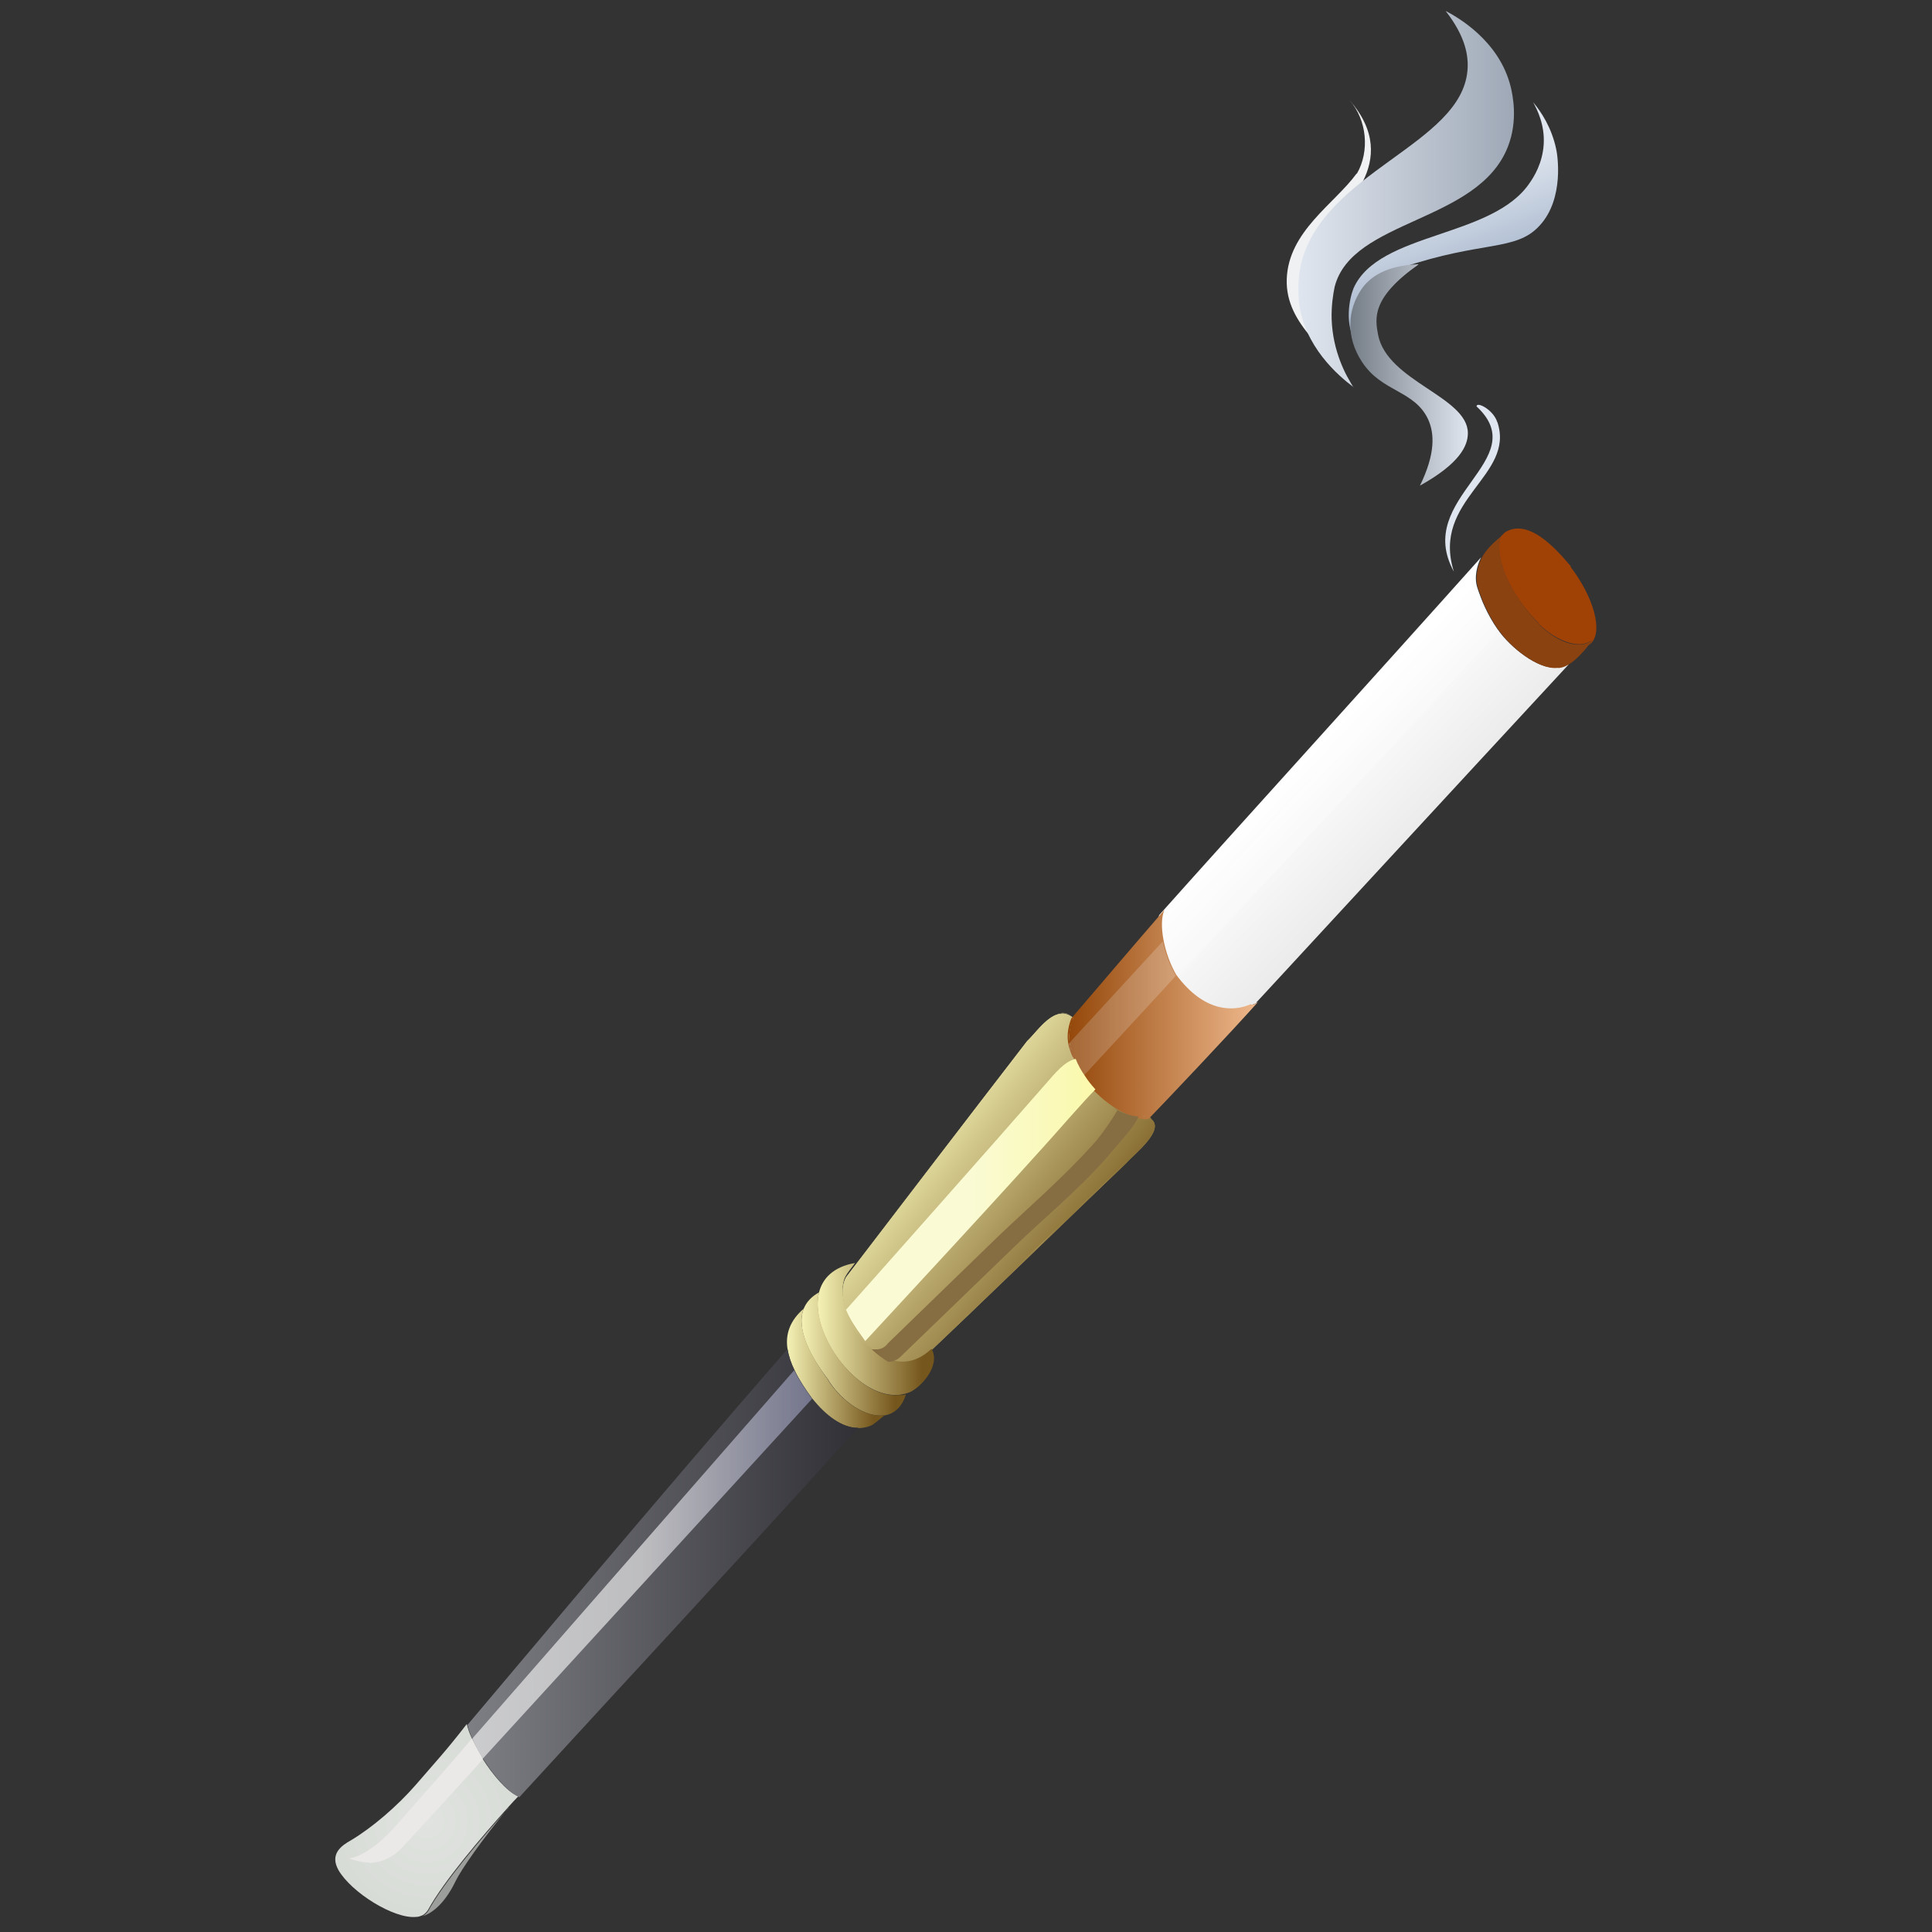 <?xml version="1.0" encoding="UTF-8"?><svg id="Layer_1" xmlns="http://www.w3.org/2000/svg" xmlns:xlink="http://www.w3.org/1999/xlink" viewBox="0 0 512 512"><rect x="0" y="0" width="512" height="512" fill="#333333" stroke="none"/><defs><style>.cls-1{fill:#a7a7a7;}.cls-2{fill:url(#linear-gradient-8);}.cls-3{fill:url(#linear-gradient-7);}.cls-4{fill:url(#linear-gradient-5);}.cls-5{fill:url(#linear-gradient-6);}.cls-6{fill:url(#linear-gradient-9);}.cls-7{fill:url(#linear-gradient-4);}.cls-8{fill:url(#linear-gradient-3);}.cls-9{fill:url(#linear-gradient-2);}.cls-10{fill:#9c9e9b;}.cls-11{fill:url(#radial-gradient);}.cls-12{fill:#f0f1f2;}.cls-13{fill:url(#linear-gradient);}.cls-14{fill:#997f56;}.cls-15{fill:#e0e6ef;}.cls-16{fill:#fff;}.cls-17{fill:#a04106;}.cls-18{fill:url(#linear-gradient-10);}.cls-19{fill:url(#linear-gradient-11);}.cls-20{fill:url(#linear-gradient-12);}.cls-21{fill:url(#linear-gradient-13);}.cls-22{fill:url(#linear-gradient-19);}.cls-23{fill:url(#linear-gradient-14);}.cls-24{fill:url(#linear-gradient-21);}.cls-25{fill:url(#linear-gradient-20);}.cls-26{fill:url(#linear-gradient-22);}.cls-27{fill:url(#linear-gradient-23);}.cls-28{fill:url(#linear-gradient-28);}.cls-29{fill:url(#linear-gradient-25);}.cls-30{fill:url(#linear-gradient-30);}.cls-31{fill:url(#linear-gradient-15);}.cls-32{fill:url(#linear-gradient-16);}.cls-33{fill:url(#linear-gradient-17);}.cls-34{fill:url(#linear-gradient-18);}.cls-35{fill:url(#linear-gradient-27);}.cls-36{fill:url(#linear-gradient-24);}.cls-37{fill:url(#linear-gradient-26);}.cls-38{fill:url(#linear-gradient-29);}.cls-39{opacity:.6;}.cls-40{opacity:.2;}.cls-41{fill:#8b4211;}.cls-42{fill:#866d42;}.cls-43{fill:#eae9e8;}</style><linearGradient id="linear-gradient" x1="382.59" y1="799.61" x2="347.19" y2="765.71" gradientTransform="translate(0 -566)" gradientUnits="userSpaceOnUse"><stop offset="0" stop-color="#e3e3e3"/><stop offset="1" stop-color="#fff"/></linearGradient><linearGradient id="linear-gradient-2" x1="235.43" y1="864.51" x2="317.43" y2="921.41" gradientTransform="translate(0 -566)" gradientUnits="userSpaceOnUse"><stop offset="0" stop-color="#f5f2b5"/><stop offset=".9" stop-color="#75561c"/></linearGradient><linearGradient id="linear-gradient-3" x1="238.9" y1="865.13" x2="294.5" y2="908.73" gradientTransform="translate(0 -566)" gradientUnits="userSpaceOnUse"><stop offset="0" stop-color="#f5f2b5"/><stop offset=".9" stop-color="#75561c"/></linearGradient><linearGradient id="linear-gradient-4" x1="216.67" y1="918.2" x2="247.57" y2="918.2" gradientTransform="translate(0 -566)" gradientUnits="userSpaceOnUse"><stop offset="0" stop-color="#f5f2b5"/><stop offset=".9" stop-color="#75561c"/></linearGradient><linearGradient id="linear-gradient-5" x1="212.41" y1="924.77" x2="240.01" y2="924.77" gradientTransform="translate(0 -566)" gradientUnits="userSpaceOnUse"><stop offset="0" stop-color="#f5f2b5"/><stop offset=".9" stop-color="#75561c"/></linearGradient><linearGradient id="linear-gradient-6" x1="208.5" y1="928.62" x2="234.3" y2="928.62" gradientTransform="translate(0 -566)" gradientUnits="userSpaceOnUse"><stop offset="0" stop-color="#f5f2b5"/><stop offset=".9" stop-color="#75561c"/></linearGradient><linearGradient id="linear-gradient-7" x1="123.9" y1="982.9" x2="227.4" y2="982.9" gradientTransform="translate(0 -566)" gradientUnits="userSpaceOnUse"><stop offset="0" stop-color="#7e7f85"/><stop offset="1" stop-color="#303036"/></linearGradient><radialGradient id="radial-gradient" cx="113.08" cy="1048.6" fx="113.08" fy="1048.6" r="24.91" gradientTransform="translate(0 -566)" gradientUnits="userSpaceOnUse"><stop offset="0" stop-color="#e0e3df"/><stop offset="1" stop-color="#d8dcd7"/></radialGradient><linearGradient id="linear-gradient-8" x1="344" y1="-104.8" x2="401.3" y2="-104.8" gradientTransform="translate(0 -52) scale(1 -1)" gradientUnits="userSpaceOnUse"><stop offset="0" stop-color="#e0e6ef"/><stop offset="1" stop-color="#9ea8b6"/></linearGradient><linearGradient id="linear-gradient-9" x1="380" y1="-101.2" x2="396" y2="-144.5" gradientTransform="translate(0 -52) scale(1 -1)" gradientUnits="userSpaceOnUse"><stop offset="0" stop-color="#e0e6ef"/><stop offset="1" stop-color="#8197b6"/></linearGradient><linearGradient id="linear-gradient-10" x1="357.9" y1="-151.35" x2="389" y2="-151.35" gradientTransform="translate(0 -52) scale(1 -1)" gradientUnits="userSpaceOnUse"><stop offset="0" stop-color="#757d87"/><stop offset="1" stop-color="#e0e6ef"/></linearGradient><linearGradient id="linear-gradient-11" x1="282.94" y1="834.86" x2="333.54" y2="834.86" gradientTransform="translate(0 -566)" gradientUnits="userSpaceOnUse"><stop offset="0" stop-color="#944709"/><stop offset="1" stop-color="#efb98d"/></linearGradient><linearGradient id="linear-gradient-12" x1="283.1" y1="833.35" x2="311.7" y2="833.35" gradientTransform="translate(0 -566)" gradientUnits="userSpaceOnUse"><stop offset="0" stop-color="#e3e3e3"/><stop offset="1" stop-color="#fff"/></linearGradient><linearGradient id="linear-gradient-13" x1="224.3" y1="884" x2="290.3" y2="884" gradientTransform="translate(0 -566)" gradientUnits="userSpaceOnUse"><stop offset=".5" stop-color="#fafad4"/><stop offset="1" stop-color="#faf9ab"/></linearGradient><linearGradient id="linear-gradient-14" x1="280.42" y1="834.37" x2="281.22" y2="834.87" gradientTransform="translate(0 -566)" gradientUnits="userSpaceOnUse"><stop offset="0" stop-color="#f5f2b5"/><stop offset=".9" stop-color="#75561c"/></linearGradient><linearGradient id="linear-gradient-15" x1="280.51" y1="833.48" x2="286.81" y2="837.78" gradientTransform="translate(0 -566)" gradientUnits="userSpaceOnUse"><stop offset="0" stop-color="#f5f2b5"/><stop offset=".9" stop-color="#75561c"/></linearGradient><linearGradient id="linear-gradient-16" x1="282.46" y1="840.26" x2="285.26" y2="842.16" gradientTransform="translate(0 -566)" gradientUnits="userSpaceOnUse"><stop offset="0" stop-color="#f5f2b5"/><stop offset=".9" stop-color="#75561c"/></linearGradient><linearGradient id="linear-gradient-17" x1="283.54" y1="843.89" x2="284.44" y2="844.49" gradientTransform="translate(0 -566)" gradientUnits="userSpaceOnUse"><stop offset="0" stop-color="#f5f2b5"/><stop offset=".9" stop-color="#75561c"/></linearGradient><linearGradient id="linear-gradient-18" x1="283.11" y1="842.48" x2="284.51" y2="843.38" gradientTransform="translate(0 -566)" gradientUnits="userSpaceOnUse"><stop offset="0" stop-color="#f5f2b5"/><stop offset=".9" stop-color="#75561c"/></linearGradient><linearGradient id="linear-gradient-19" x1="284.21" y1="835.89" x2="284.61" y2="836.19" gradientTransform="translate(0 -566)" gradientUnits="userSpaceOnUse"><stop offset="0" stop-color="#f5f2b5"/><stop offset=".9" stop-color="#75561c"/></linearGradient><linearGradient id="linear-gradient-20" x1="302.95" y1="861.46" x2="304.05" y2="862.26" gradientTransform="translate(0 -566)" gradientUnits="userSpaceOnUse"><stop offset="0" stop-color="#f5f2b5"/><stop offset=".9" stop-color="#75561c"/></linearGradient><linearGradient id="linear-gradient-21" x1="256.19" y1="914.22" x2="256.99" y2="914.82" gradientTransform="translate(0 -566)" gradientUnits="userSpaceOnUse"><stop offset="0" stop-color="#f5f2b5"/><stop offset=".9" stop-color="#75561c"/></linearGradient><linearGradient id="linear-gradient-22" x1="283.2" y1="838.8" x2="284.1" y2="839.3" gradientTransform="translate(0 -566)" gradientUnits="userSpaceOnUse"><stop offset="0" stop-color="#f5f2b5"/><stop offset=".9" stop-color="#75561c"/></linearGradient><linearGradient id="linear-gradient-23" x1="224.5" y1="914.7" x2="225.6" y2="915.5" gradientTransform="translate(0 -566)" gradientUnits="userSpaceOnUse"><stop offset="0" stop-color="#f5f2b5"/><stop offset=".9" stop-color="#75561c"/></linearGradient><linearGradient id="linear-gradient-24" x1="289.05" y1="878.93" x2="296.05" y2="883.73" gradientTransform="translate(0 -566)" gradientUnits="userSpaceOnUse"><stop offset="0" stop-color="#f5f2b5"/><stop offset=".9" stop-color="#75561c"/></linearGradient><linearGradient id="linear-gradient-25" x1="274.03" y1="893.66" x2="280.43" y2="898.16" gradientTransform="translate(0 -566)" gradientUnits="userSpaceOnUse"><stop offset="0" stop-color="#f5f2b5"/><stop offset=".9" stop-color="#75561c"/></linearGradient><linearGradient id="linear-gradient-26" x1="220.4" y1="914.5" x2="247.8" y2="933.5" gradientTransform="translate(0 -566)" gradientUnits="userSpaceOnUse"><stop offset="0" stop-color="#f5f2b5"/><stop offset=".9" stop-color="#75561c"/></linearGradient><linearGradient id="linear-gradient-27" x1="273.28" y1="839.63" x2="274.58" y2="840.53" gradientTransform="translate(0 -566)" gradientUnits="userSpaceOnUse"><stop offset="0" stop-color="#f5f2b5"/><stop offset=".9" stop-color="#75561c"/></linearGradient><linearGradient id="linear-gradient-28" x1="283.6" y1="837.6" x2="284" y2="837.9" gradientTransform="translate(0 -566)" gradientUnits="userSpaceOnUse"><stop offset="0" stop-color="#f5f2b5"/><stop offset=".9" stop-color="#75561c"/></linearGradient><linearGradient id="linear-gradient-29" x1="242.2" y1="878.5" x2="245.3" y2="880.6" gradientTransform="translate(0 -566)" gradientUnits="userSpaceOnUse"><stop offset="0" stop-color="#f5f2b5"/><stop offset=".9" stop-color="#75561c"/></linearGradient><linearGradient id="linear-gradient-30" x1="125.3" y1="980.6" x2="215.3" y2="980.6" gradientTransform="translate(0 -566)" gradientUnits="userSpaceOnUse"><stop offset=".5" stop-color="#fff"/><stop offset="1" stop-color="#9b9dbf"/></linearGradient></defs><path class="cls-13" d="M415.6,176c-.8.5-1.6.8-2.7.9h-.4c-5.1.5-12.3-5.5-15.3-9.7h0c0-.1-.2-.3-.3-.4-2.9-4.1-4.4-8.2-5-9.9h0c-.2-.6-.3-.9-.3-.9-1.1-3-.1-6.3.9-8.3-27.7,31-66.5,73.7-85.3,94.8-.3.9-1,3.9,0,8,.4,2.6.9,4.2,3,8.3l1.5,1.1c7.1,11.7,15.2,8.3,19.3,6.7s1.5-.4,2-1c-.8.9,55.1-59.7,82.7-89.5l-.1-.1h0Z"/><path class="cls-14" d="M288.6,302.4c-.1,0-.4,0-.5.2,0,0-1.4.5.5-.2Z"/><path class="cls-17" d="M416.2,150.2c6.2,8.1,8.6,17.1,5.5,20.2,0,0-.6.5-1,.8.5-.6,1-1.2,1.4-1.7-.2.3-1.3,1-3.1,1.2s-6.3-.6-11.3-5.4h.2c-4.2-4.1-8.2-9.8-9.9-15.6-.7-2.3-1.1-5.9-.3-7.5l1.1-1.1c.9-.6,1.9-.9,2.8-1,4.7-.5,9.8,4.1,14.7,10l-.1.1h0Z"/><path class="cls-41" d="M419,170.8c1.8-.2,2.9-1,3.1-1.2-.4.5-.9,1.1-1.4,1.7,0,0,0,.1-.1.2-1.4,1.7-3.1,3.5-4.9,4.6-.8.5-1.6.8-2.4.9s-.1,0-.2,0h-.4c-5.1.5-12.3-5.5-15.3-9.7,0-.1-.2-.3-.3-.4-2.9-4.1-4.4-8.2-5-9.9-.2-.6-.3-.9-.3-.9-1.1-3-.1-6.3.9-8.3,1.2-2.3,3.3-4.2,5.5-6-.2.1-.3.3-.4.5-.8,1.6-.4,5.2.3,7.5,1.7,5.8,5.7,11.5,9.9,15.7h-.2c5,4.7,8.8,5.5,11.3,5.3h-.1Z"/><path class="cls-1" d="M296.9,254.9s.2-.2.5-.5h0c-.3.3-.5.5-.5.5Z"/><path class="cls-1" d="M291.6,287.6c.3,0-.6,1.4-.8,1.9h0v-.3h.1l-.6-.6c.8-.8,1.2-1.1,1.3-1.1v.1Z"/><path class="cls-1" d="M290.8,289.5l-.6-.6.1-.1.6.6h-.1v.1Z"/><path class="cls-9" d="M305,296.3c-.3-.2-.6-.4-1.2-.7-.6.1-1.2.2-1.8.2q-.49,1.25,0,0c-4.5-.3-8.7-3.4-11.8-6.9l.1-.1c-2.2-2.4-4-5.1-5.2-8q-.35.09,0,0c0-.2-.1-.4-.3-.5-1.8-3.3-1.8-7.2-.3-10.5-4.9-4-9.3,3.3-12.3,6.1-16.5,21.4-32,41.7-48,62.6-4.3,7.7,8.1,26.3,18,23.7,18.8-17.7,37.4-35.9,56.3-54,1.9-2.2,10.5-8.8,6.5-11.7v-.2h0ZM256.2,326.4l.2-.2-.2.2Z"/><path class="cls-8" d="M305,296.3c-.3-.2-.6-.4-1.2-.7-.6.1-1.2.2-1.8.2q-.49,1.25,0,0c-4.5-.3-8.7-3.4-11.8-6.9l.1-.1c-2.2-2.4-4-5.1-5.2-8q-.35.09,0,0c0-.2-.1-.4-.3-.5-1.8-3.3-1.8-7.2-.3-10.5-4.9-4-9.3,3.3-12.3,6.1-16.5,21.4-32,41.7-48,62.6-4.3,7.7,8.1,26.3,18,23.7,18.8-17.7,37.4-35.9,56.3-54,1.9-2.2,10.5-8.8,6.5-11.7v-.2h0ZM256.2,326.4l.2-.2-.2.2Z"/><path class="cls-7" d="M246.9,357.5c2.4,4.4-2.7,10-5.7,11.4-15.5,6.6-37.6-30.1-14.6-34.2-.9,1.3-1.8,2.2-2.6,3.7-4,8.4,10.2,30.9,22.8,19.1h.1Z"/><path class="cls-4" d="M217.1,342.4c-2.7,10.8,10.2,28.5,21.2,27.3h.8c.3,0,.6,0,1-.2-1.1,3.5-3.2,5.2-5.7,5.6h-.3c-4.7.5-10.8-3.5-14.5-9.2h.1c-5-6.4-8.8-13.8-6.7-19.1.7-1.7,2-3.2,4.2-4.4h-.1Z"/><path class="cls-5" d="M213,346.8c-2.1,5.2,1.8,12.6,6.7,19.2h-.1c3.6,5.5,9.7,9.6,14.5,9.1h.3c-1.6,1.3-3.1,2.5-3.2,2.5-.9.5-1.9.7-2.8.8s-.7,0-1.1,0c-4.3,0-8.6-3.4-12-7.6-2-2.7-3.6-5.2-4.7-7.6-1-2-1.6-3.9-1.9-5.7-.6-3.9.6-7.5,4.3-10.7h0Z"/><path class="cls-1" d="M127.5,465.3c.2.3.3.5.5.8h0c-.2-.2-.3-.5-.4-.8h-.1Z"/><path class="cls-3" d="M215.3,370.7h0c-1.9-2.6-3.6-5.2-4.7-7.5h0c-1-2-1.6-3.9-1.9-5.7-35.3,40.5-74.6,87.6-84.8,99.6.6,2.6,1.9,5.3,3.4,7.7-.7-1.3-1.4-2.7-1.9-4h0c.7,1.8,1.6,3.7,2.7,5.4h0c2.8,4.4,6.4,8.6,9.5,10.1,37.5-40.9,46.7-50.5,89.8-97.9-4.3,0-8.6-3.4-12-7.6l-.1-.1Z"/><path class="cls-1" d="M127.1,464.8c.1.2.2.4.3.6.1.3.3.5.4.8-.3-.5-.5-.9-.8-1.4h.1Z"/><path class="cls-11" d="M127.9,466.1c-.3-.5-.5-.9-.8-1.4-.8-1.4-1.5-2.8-2.1-4.1-.6-1.3-1-2.5-1.3-3.7-5.5,7.1-7.9,9.6-13.6,16.2-4.8,5.5-11.4,11.2-17.1,14.6-2.5,1.4-5.7,3.6-3.3,7.9,3.4,5.9,14.7,13,20.6,12.4.6,0,1.1-.2,1.6-.4.6-.3,1.1-.8,1.5-1.4,4.2-7.7,14.2-19.4,21.3-27.3.9-1,1.8-2,2.6-2.8-3-1.4-6.6-5.6-9.4-10h0Z"/><path class="cls-43" d="M125.1,460.7c.6,1.3,1.3,2.7,2.1,4.1.3.5.5.9.8,1.4-8.4,9.3-15.8,17.4-21.7,23.7-2.3,2.4-4.9,3.4-7.2,3.7s-.8,0-1.2,0c-2.6,0-5.3-1.1-5.4-1.1.7,0,5.8-1,12.8-9.1,5.3-6.1,12.2-13.7,19.8-22.7Z"/><path class="cls-10" d="M134.8,479c-6.9,8.3-12.6,16.5-14,19.4h0c-3.5,7.3-7.4,9-8.8,9.4.6-.3,1.1-.8,1.5-1.4,4.2-7.7,14.2-19.4,21.3-27.3v-.1Z"/><path class="cls-15" d="M396.8,111.9c-1-3.3-5.5-5.6-5.5-4.2,15.4,14.3-16.9,24.1-6,43.8-6.1-19.2,16.4-25.3,11.5-39.7h0v.1Z"/><path class="cls-12" d="M359.5,46c-5.8,8-18.1,15.3-18.5,28-.4,12.4,11.8,19.2,17.7,28.6-11.7-18.4-19.2-27.8-7.8-41.7,4-4.9,21.2-17.9,6.7-34.4,4.7,5.3,5.4,13.6,2,19.5h-.1Z"/><path class="cls-2" d="M358.7,102.6c-4-3-13.2-10.8-14.5-22.8,0-1.1-.5-4.8.5-9.5,5.7-24.8,42.6-31.9,44.2-51.7.3-3.6-.4-8.8-5.8-15.7,2.7,1.4,14.3,7.7,17.3,20.3.4,1.8,2,8.6-.8,15.7-7.9,20.2-41.3,19.1-45.9,37.1-.4,1.9-.9,5-.8,8.6.3,8.5,3.7,14.8,5.8,18.1h0v-.1h0Z"/><path class="cls-6" d="M359.7,91.4c-3.7-5.3-2-12.5-1-15,6.7-15.1,37-13.2,46.8-28.1.9-1.3,3.3-5,3.6-10.1s-1.7-9.1-2.8-11.1c2.1,2.5,4.9,6.7,6.1,12.4.3,1.2,2.3,13.1-4.4,20.3-6.3,6.9-15.2,3.9-36.4,11.1-2.2.8-5.8,2.7-8.6,6.2-3.5,4.4-3.5,11.1-3.3,13.9v.4h0Z"/><path class="cls-18" d="M375.8,70c-1.2.2-10.6,0-15.1,6.8-3.5,5.3-4.2,12.4.3,19.2,5.3,8,13.9,7.4,17.5,15.2,1.6,3.6,2,8.9-2.2,17.5,10.6-5.9,12.7-10.6,12.7-13.9,0-9.7-21.4-13.7-23.8-26.1-.8-4.3-1.8-9.8,10.7-18.6l-.1-.1Z"/><g class="cls-40"><path class="cls-16" d="M391.9,157c.6,1.8,2.1,5.8,5,9.9,0,.1.2.3.3.4l-84.9,91.5c-2-4.1-3-7.1-3.5-9.7l83-92.1h.1Z"/></g><path class="cls-19" d="M331.5,266.1c-4.4,2-12.3,2.4-19.8-7.8h0c-3.1-5.3-4.8-13.4-3.1-17.2-8.4,9.7-16.3,19-24.7,28.8-1,2.6-1.3,5.2-.5,8-.1-.5-.2-1-.3-1.5h0c.2,1.3.6,2.6,1.2,3.8h.1c.7,1.7,1.5,3.3,2.6,4.9h0c.8,1.3,1.8,3.1,3.4,4.4,6.6,6.6,13.7,7.8,14.2,6.8,3.8-3.9,21.9-23,29-31-.5.6-1.2.9-2,1l-.1-.2h0Z"/><g class="cls-40"><path class="cls-20" d="M308.2,249.3v.3c.5,2.5,1.5,5.6,3.4,9h0c0,.1-24.7,26.8-24.7,26.8-.9-1.4-1.7-2.9-2.3-4.4,0-.2-.2-.4-.2-.6h-.1c-.4-.7-.7-1.5-.9-2.2-.1-.5-.2-1-.3-1.5l25.2-27.4h-.1Z"/></g><path class="cls-21" d="M285.1,280.7c.6,1.5,1.4,3,2.4,4.4.8,1.3,1.8,2.5,2.8,3.6-1.4,1.4-3.7,3.9-7.6,8.3-13.1,15-51.4,56.2-53.4,58.4-.3-.4-.7-1-1-1.4-1.6-2.2-3.1-4.5-4.1-6.9,2.1-2.3,41.2-46.4,53.4-60.4,1.7-1.9,4.5-5.5,7.5-6.1v.1h0Z"/><path class="cls-23" d="M280.4,268.6c.2,0,.4,0,.6-.1-.2,0-.4,0-.6.1Z"/><path class="cls-31" d="M284.5,269.6c-1.2-.9-2.3-1.3-3.4-1.1,1.1,0,2.2.2,3.4,1.1Z"/><path class="cls-32" d="M283.4,273.6v2.6c-.1-.9-.1-1.7,0-2.6Z"/><path class="cls-33" d="M283.8,277.8v.2c0,.1,0,.3.1.4,0-.2-.1-.4-.2-.6h.1Z"/><path class="cls-34" d="M283.7,277.3c0-.3-.1-.7-.2-1,0,.3.1.7.2,1Z"/><path class="cls-22" d="M284.2,270.4c.1-.3.2-.6.3-.8,0,.1,0,.2-.1.3,0,.2-.1.3-.2.5h0Z"/><path class="cls-25" d="M303,295.8c.3,0,.5,0,.8-.1-.3,0-.6.1-.9.1h.1Z"/><path class="cls-42" d="M296.3,294c-1.5,2.5-4.3,6.8-6.9,9.6-7.9,8.7-16.4,16-24.5,23.7-10.1,9.8-19.9,19.3-29.6,28.7-.7,1-1.7,1.5-2.8,1.6h-1.5c1.4,1.3,2.9,2.4,4.4,3.3h.3c1.2-.1,2.2-.6,3-1.4,9.7-9.4,19.7-19,29.7-28.7,8.1-7.9,16.9-15,24.6-23.7,3.5-4.2,7.7-8.5,8.7-11.2h0c-2.6-.2-5.2-1.3-7.5-2.9.6.4,1.2.8,1.8,1.2l.3-.2Z"/><path class="cls-24" d="M255.7,349.2c.5-.5,1-1,1.6-1.5-.5.5-1,1-1.6,1.5h0Z"/><path class="cls-26" d="M283.6,272.5c0,.3-.1.7-.1,1,0-.3,0-.7.1-1Z"/><path class="cls-27" d="M225,349.3c-.1-.2-.2-.4-.3-.7,0,.2.2.4.3.7Z"/><path class="cls-36" d="M298.5,308c-4.6,4.4-9.3,8.9-13.9,13.3,4.6-4.4,9.2-8.9,13.9-13.3Z"/><path class="cls-29" d="M282.8,323c-4.3,4.2-8.7,8.4-13,12.5,4.3-4.2,8.7-8.4,13-12.5Z"/><path class="cls-37" d="M225.1,349.5c2.2,4.8,6.1,9.4,10.4,11.5-4.2-2.1-8.1-6.8-10.4-11.5Z"/><path class="cls-35" d="M275.4,272.2c-1.2,1.3-2.3,2.6-3.3,3.5,1-.9,2.1-2.2,3.3-3.5Z"/><path class="cls-28" d="M283.9,271.4c0,.2-.1.4-.2.7,0-.2.1-.4.2-.7Z"/><path class="cls-38" d="M254.3,298.9c-7.4,9.6-14.6,19.1-22,28.7,7.3-9.5,14.6-19.1,22-28.7Z"/><g class="cls-39"><path class="cls-30" d="M210.5,363.2c1.2,2.4,2.8,4.9,4.7,7.5l-87.3,95.4c-.2-.3-.3-.5-.5-.8-.1-.2-.2-.4-.3-.6-.7-1.3-1.4-2.7-1.9-4l85.3-97.6v.1Z"/></g></svg>